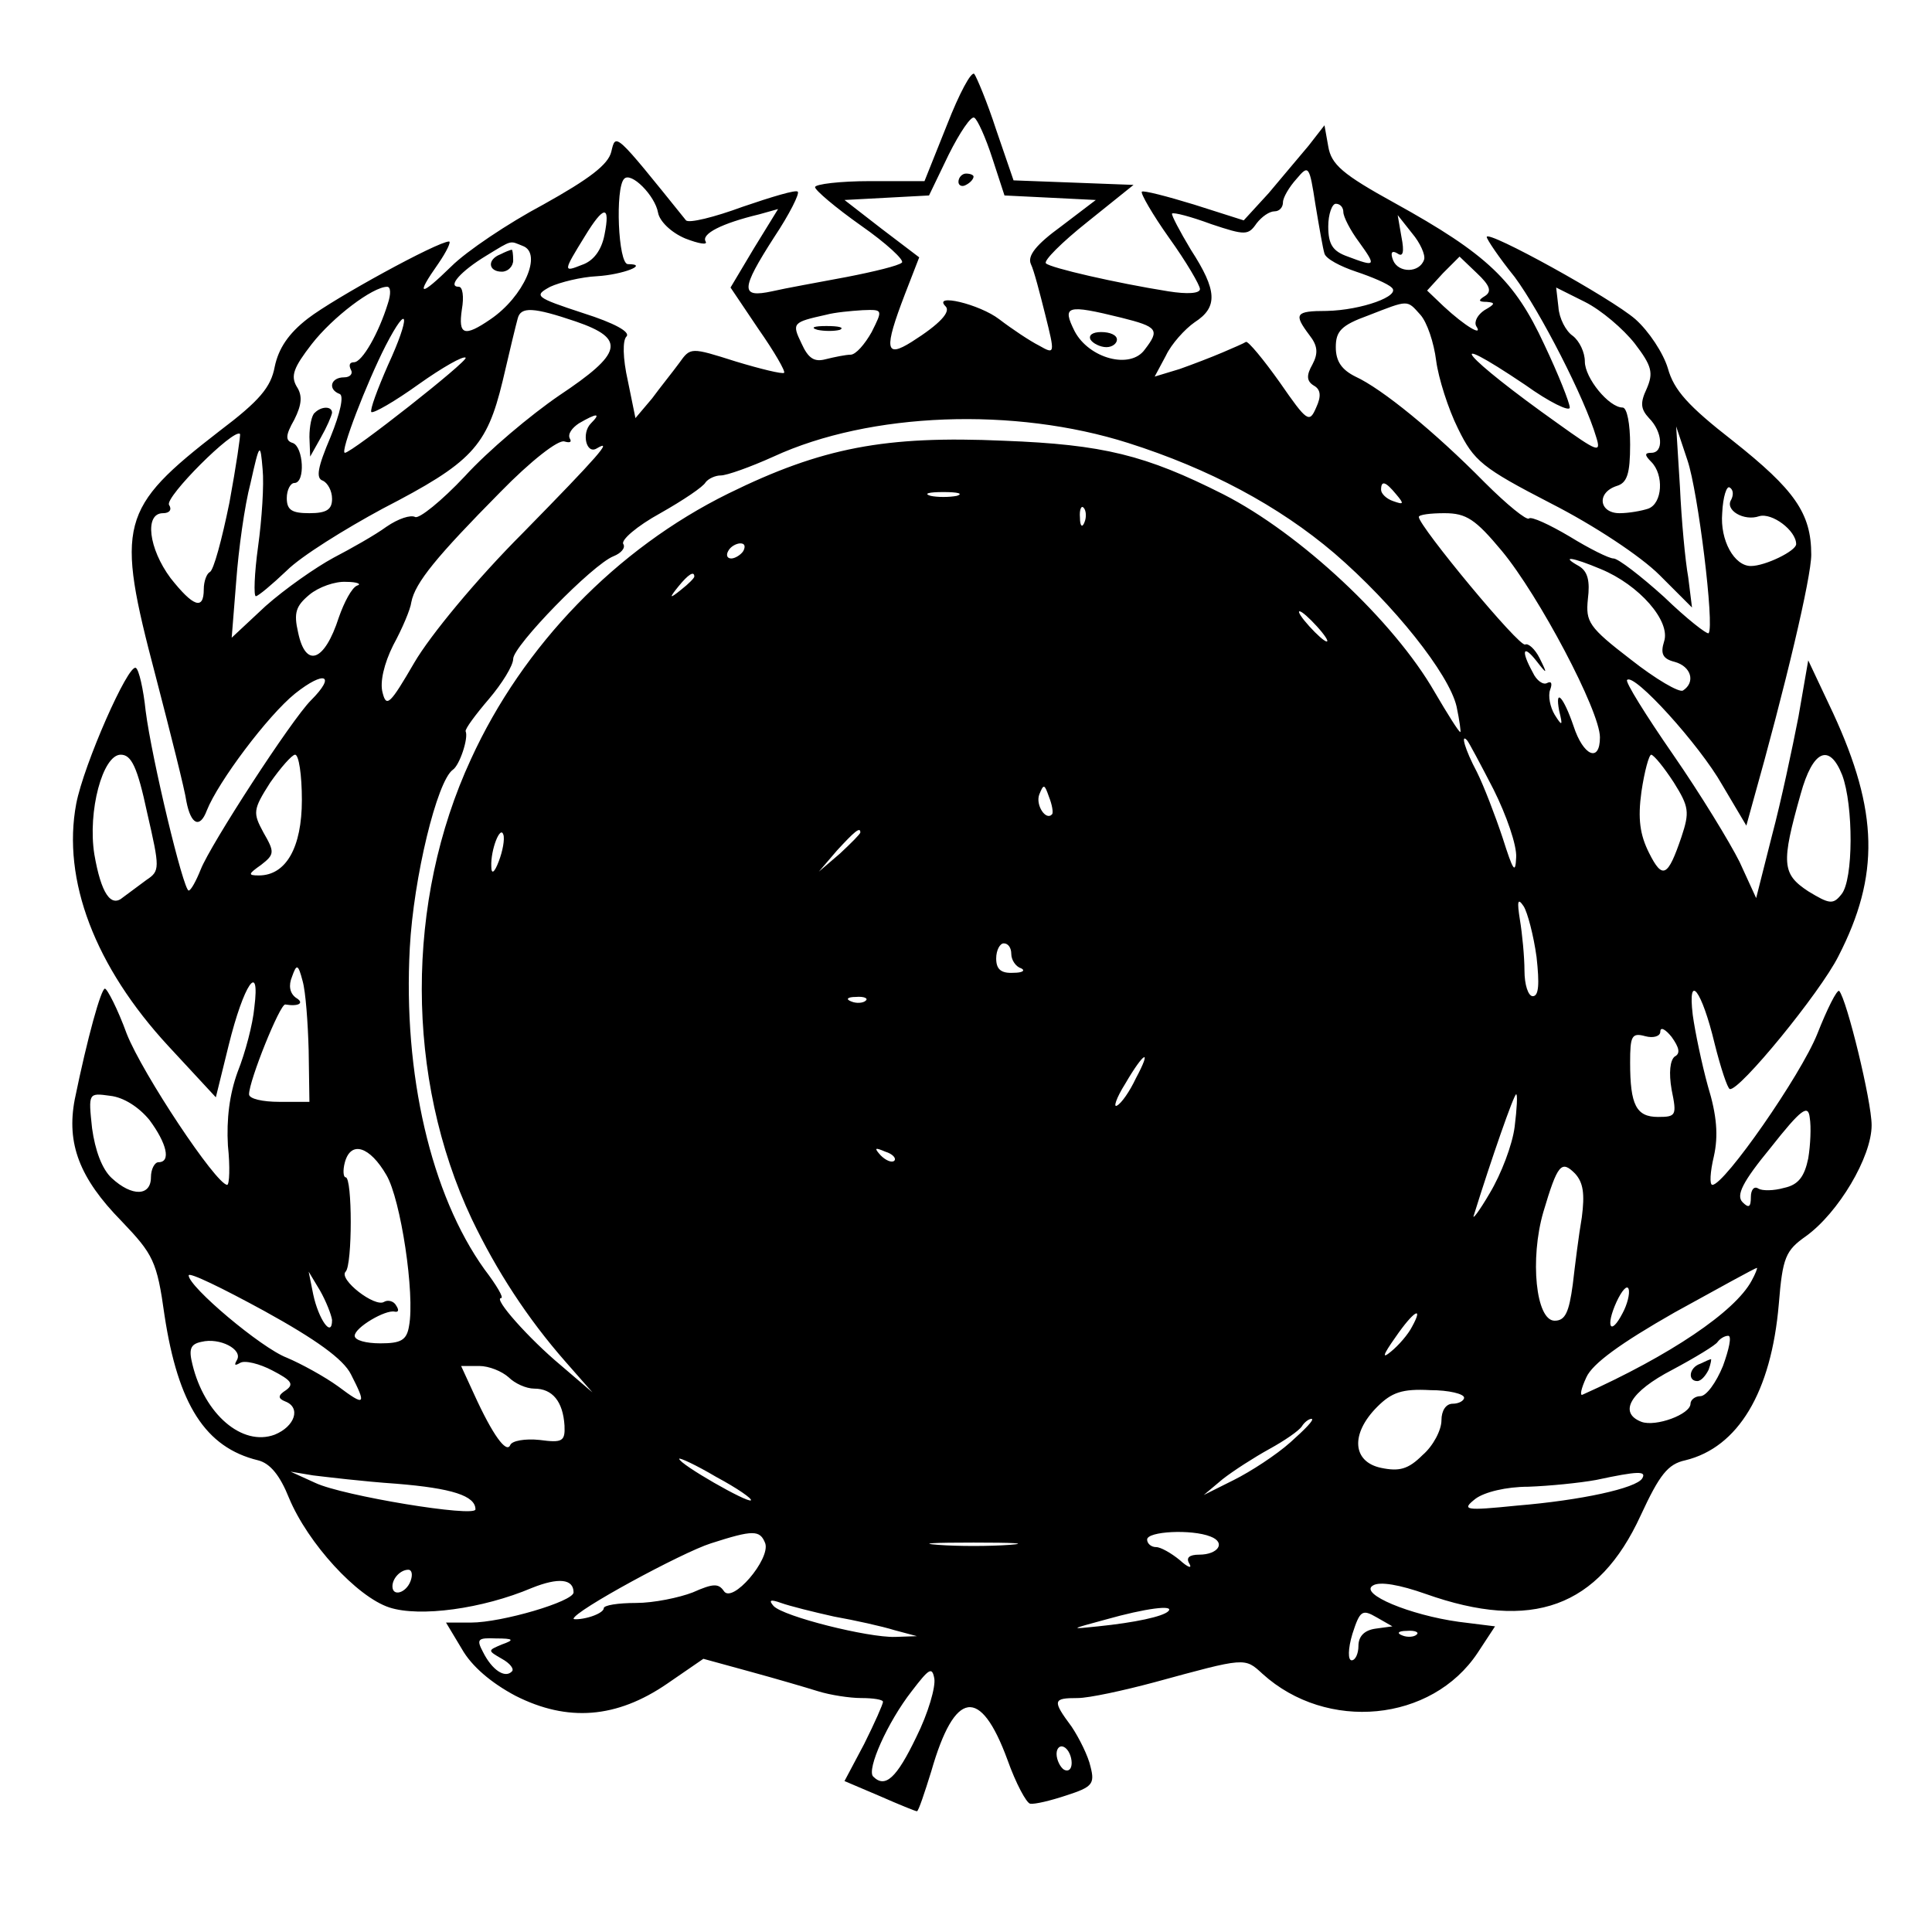 <?xml version="1.0" standalone="no"?>
<!DOCTYPE svg PUBLIC "-//W3C//DTD SVG 20010904//EN"
 "http://www.w3.org/TR/2001/REC-SVG-20010904/DTD/svg10.dtd">
<svg version="1.0" xmlns="http://www.w3.org/2000/svg"
 width="256pt" height="256pt" viewBox="0 0 256 256"
 preserveAspectRatio="xMidYMid meet">

<g transform="translate(0,256) scale(0.1,-0.1)"
fill="#000000" stroke="none">
<path d="M1255 2395 l-30 -75 -72 0 c-40 0 -73 -4 -73 -8 0 -4 27 -27 61 -51
33 -23 58 -46 54 -49 -4 -4 -37 -12 -73 -19 -37 -7 -82 -15 -99 -19 -42 -9
-42 2 3 72 20 30 34 58 31 60 -2 3 -35 -7 -73 -20 -38 -14 -71 -22 -75 -18
-95 118 -93 116 -99 91 -4 -17 -29 -36 -90 -70 -47 -25 -102 -62 -122 -82 -42
-41 -48 -40 -17 4 11 16 17 29 14 29 -15 0 -152 -75 -187 -102 -26 -20 -39
-40 -44 -64 -5 -27 -20 -45 -73 -85 -133 -103 -138 -123 -85 -324 20 -77 39
-152 41 -167 6 -31 18 -36 27 -12 15 38 81 126 117 155 39 31 55 25 21 -9 -26
-26 -133 -191 -146 -224 -6 -15 -13 -28 -16 -28 -7 0 -49 175 -57 238 -3 29
-9 55 -13 57 -10 6 -69 -128 -79 -180 -19 -101 25 -216 122 -321 l63 -68 17
69 c20 81 42 113 34 50 -2 -22 -12 -60 -22 -85 -11 -30 -15 -63 -13 -98 3 -28
2 -52 -1 -52 -15 1 -112 147 -133 200 -12 33 -26 60 -29 60 -5 0 -23 -64 -40
-147 -11 -58 6 -104 62 -161 42 -44 47 -53 57 -125 18 -118 54 -175 124 -192
16 -4 29 -20 41 -50 25 -60 90 -131 133 -145 40 -13 123 -2 189 26 35 14 55
12 55 -6 0 -12 -95 -40 -136 -40 l-33 0 21 -35 c13 -23 39 -45 71 -62 69 -35
134 -30 201 16 l48 33 62 -17 c33 -9 74 -21 90 -26 16 -5 42 -9 57 -9 16 0 29
-2 29 -5 0 -3 -11 -28 -25 -56 l-26 -49 47 -20 c25 -11 47 -20 49 -20 2 0 10
24 19 53 31 108 65 113 101 15 11 -31 25 -57 30 -58 6 -1 27 4 48 11 34 11 38
15 32 38 -3 14 -15 38 -25 53 -26 35 -25 38 8 38 15 0 61 10 102 21 121 33
119 33 143 11 85 -77 224 -64 285 28 l23 35 -48 6 c-65 9 -132 37 -114 48 9 6
36 1 70 -11 141 -50 229 -18 285 104 25 54 36 68 59 73 70 17 114 90 124 207
5 62 9 71 36 90 43 31 87 105 87 147 0 32 -33 167 -43 178 -3 2 -16 -24 -29
-57 -22 -55 -123 -200 -139 -200 -4 0 -3 17 2 38 6 27 4 54 -8 93 -8 29 -17
72 -20 94 -7 58 12 33 29 -38 8 -32 17 -59 20 -60 12 -4 120 128 144 176 55
107 53 192 -7 322 l-33 70 -13 -75 c-8 -41 -23 -112 -35 -157 l-21 -83 -22 48
c-13 26 -52 90 -88 142 -36 52 -64 97 -61 99 9 10 96 -86 126 -139 l32 -54 8
29 c44 156 78 300 78 330 0 55 -22 86 -104 151 -59 46 -78 67 -86 96 -6 20
-25 49 -43 65 -32 28 -197 119 -197 109 0 -3 16 -27 37 -53 34 -46 93 -161
108 -212 7 -22 2 -20 -51 18 -124 88 -159 129 -43 51 32 -23 59 -36 59 -30 0
6 -15 44 -34 84 -39 84 -75 119 -198 187 -69 38 -84 51 -88 75 l-5 28 -21 -27
c-12 -14 -36 -43 -53 -63 l-33 -36 -66 21 c-36 11 -67 19 -69 17 -2 -2 14 -30
36 -61 23 -32 41 -63 41 -68 0 -6 -17 -7 -42 -3 -69 11 -156 31 -162 37 -4 3
21 28 55 55 l61 49 -79 3 -80 3 -23 67 c-12 37 -26 70 -29 74 -4 4 -20 -26
-36 -67z m60 -45 l16 -49 61 -3 60 -3 -46 -35 c-33 -24 -45 -39 -40 -50 4 -8
12 -39 19 -67 13 -52 13 -53 -8 -41 -12 6 -36 22 -53 35 -26 20 -89 35 -71 17
7 -7 -7 -23 -45 -47 -35 -22 -37 -10 -9 63 l19 49 -50 38 -49 38 56 3 56 3 26
54 c15 30 30 52 34 49 4 -2 15 -26 24 -54z m440 -126 c2 -7 21 -17 42 -24 21
-7 42 -16 47 -21 13 -11 -40 -30 -86 -31 -42 0 -44 -4 -23 -32 11 -14 12 -24
4 -39 -8 -14 -8 -22 2 -28 9 -5 10 -14 3 -29 -9 -21 -12 -19 -48 33 -22 31
-42 55 -45 54 -3 -2 -17 -8 -31 -14 -14 -6 -40 -16 -57 -22 l-33 -10 15 28 c7
15 25 35 38 44 31 20 30 42 -5 96 -15 25 -26 46 -25 48 2 2 25 -4 52 -14 45
-15 49 -15 60 1 7 9 17 16 24 16 6 0 11 5 11 12 0 6 8 20 18 31 16 19 17 18
25 -34 5 -30 10 -59 12 -65z m-883 54 c2 -11 17 -26 36 -34 18 -7 30 -9 27 -4
-6 10 21 24 71 36 l25 7 -32 -52 -31 -52 37 -55 c21 -30 36 -56 34 -58 -2 -2
-31 5 -64 15 -60 19 -60 19 -75 -2 -8 -11 -25 -32 -36 -47 l-22 -26 -10 49
c-7 31 -7 54 -2 59 6 6 -16 18 -57 31 -64 21 -66 23 -44 35 13 6 41 13 62 14
34 2 70 16 41 16 -13 0 -17 101 -5 113 9 10 41 -22 45 -45z m908 1 c0 -6 9
-24 21 -40 23 -32 22 -33 -15 -19 -20 7 -26 16 -26 40 0 16 5 30 10 30 6 0 10
-5 10 -11z m-979 -30 c-4 -21 -15 -35 -30 -40 -25 -10 -25 -9 4 38 25 41 34
42 26 2z m1086 -33 c-6 -18 -34 -18 -41 -1 -4 10 -2 14 6 9 7 -5 9 2 5 22 l-5
29 19 -24 c11 -13 18 -29 16 -35z m-1194 18 c26 -10 1 -67 -43 -97 -35 -24
-43 -21 -38 13 3 17 1 30 -4 30 -16 0 3 21 36 41 36 22 31 20 49 13z m1275
-66 c-10 -6 -9 -8 2 -8 12 -1 11 -3 -3 -11 -9 -6 -14 -15 -11 -21 10 -15 -15
0 -43 26 l-22 21 21 23 22 22 23 -22 c17 -16 20 -24 11 -30z m-1454 -10 c-12
-39 -34 -78 -45 -78 -6 0 -7 -4 -4 -10 3 -5 -1 -10 -9 -10 -18 0 -22 -16 -6
-22 6 -2 1 -25 -12 -57 -17 -40 -20 -55 -10 -58 6 -3 12 -13 12 -24 0 -14 -7
-19 -30 -19 -23 0 -30 4 -30 20 0 11 5 20 10 20 15 0 12 48 -2 53 -10 3 -10
10 2 31 10 20 11 32 3 44 -8 14 -4 25 20 56 28 36 81 76 100 76 5 0 5 -10 1
-22z m1652 -53 c23 -30 25 -39 16 -60 -9 -19 -8 -27 3 -39 18 -18 20 -46 3
-46 -9 0 -9 -3 0 -12 17 -17 15 -55 -4 -62 -9 -3 -26 -6 -38 -6 -27 0 -31 27
-4 36 14 4 18 16 18 55 0 27 -4 49 -10 49 -18 0 -50 39 -50 61 0 12 -7 27 -16
34 -9 6 -18 23 -19 38 l-3 26 38 -19 c22 -11 51 -36 66 -55z m-284 38 c9 -10
18 -37 21 -61 3 -23 16 -64 29 -90 21 -43 32 -52 123 -99 57 -29 119 -70 144
-95 l43 -43 -5 40 c-4 22 -9 76 -11 120 l-5 80 15 -45 c14 -41 36 -220 28
-229 -2 -2 -29 19 -59 48 -31 28 -61 51 -67 51 -6 0 -32 13 -58 29 -27 16 -51
27 -54 24 -3 -3 -29 18 -59 48 -66 67 -136 124 -171 140 -18 9 -26 20 -26 39
0 21 7 29 43 42 54 21 51 21 69 1z m-1119 -9 c67 -23 62 -42 -22 -98 -38 -26
-94 -73 -125 -107 -31 -33 -61 -57 -66 -54 -6 3 -22 -2 -38 -13 -15 -11 -47
-29 -70 -41 -24 -13 -64 -41 -90 -64 l-45 -42 6 75 c3 41 11 100 19 130 12 54
13 54 16 18 2 -20 -1 -66 -6 -102 -5 -36 -6 -66 -3 -66 3 0 21 15 41 34 19 19
77 55 127 82 118 61 138 82 159 169 9 39 18 76 20 83 4 16 21 15 77 -4z m392
-14 c-9 -16 -21 -30 -28 -30 -6 0 -21 -3 -33 -6 -15 -4 -23 1 -32 21 -13 27
-12 28 33 38 11 3 32 5 48 6 27 1 27 1 12 -29z m331 19 c48 -12 51 -16 31 -42
-19 -27 -74 -12 -93 24 -17 34 -11 36 62 18z m-972 -63 c-14 -32 -24 -59 -22
-62 3 -2 31 14 63 37 31 22 59 38 62 35 4 -4 -151 -126 -160 -126 -7 0 29 93
54 142 31 60 33 39 3 -26z m269 -77 c-13 -13 -6 -42 8 -33 22 13 2 -10 -98
-112 -62 -62 -123 -136 -144 -172 -32 -55 -37 -60 -42 -40 -4 14 2 39 14 63
12 22 23 48 24 57 5 26 34 61 118 146 40 41 77 70 85 67 7 -2 10 -1 7 4 -3 6
3 14 12 20 24 14 30 14 16 0z m712 -26 c107 -34 199 -83 273 -146 79 -68 152
-160 162 -203 4 -19 6 -34 5 -34 -2 0 -17 24 -34 53 -54 94 -178 210 -280 262
-103 52 -159 66 -291 71 -157 7 -241 -9 -365 -70 -148 -73 -272 -201 -341
-352 -87 -188 -87 -422 1 -609 33 -69 74 -132 124 -189 l36 -41 -42 36 c-42
35 -90 89 -79 89 4 0 -6 17 -22 38 -71 99 -108 259 -99 426 5 93 36 221 57
236 9 6 21 42 17 51 -1 3 13 22 31 43 17 20 32 44 32 53 0 17 105 125 133 136
10 4 16 11 13 16 -4 5 18 24 49 41 30 17 57 35 60 41 4 5 13 9 20 9 8 0 39 11
70 25 128 59 319 66 470 18z m-1191 -79 c-10 -49 -21 -90 -26 -92 -4 -2 -8
-12 -8 -23 0 -28 -14 -23 -44 15 -29 39 -35 86 -10 86 9 0 12 5 8 11 -6 10 86
102 94 94 1 -1 -5 -42 -14 -91z m1546 11 c11 -13 10 -14 -4 -9 -9 3 -16 10
-16 15 0 13 6 11 20 -6z m444 -7 c-9 -14 17 -29 37 -22 17 5 49 -19 49 -37 0
-9 -41 -29 -60 -29 -22 0 -41 34 -38 70 1 22 6 37 10 34 5 -3 5 -10 2 -16z
m-1026 5 c-10 -2 -26 -2 -35 0 -10 3 -2 5 17 5 19 0 27 -2 18 -5z m169 -35
c-3 -8 -6 -5 -6 6 -1 11 2 17 5 13 3 -3 4 -12 1 -19z m553 -38 c49 -59 130
-212 130 -247 0 -34 -22 -25 -35 15 -13 38 -25 52 -19 20 5 -20 4 -21 -6 -5
-6 10 -9 25 -6 33 3 8 2 12 -4 9 -5 -3 -14 3 -19 14 -16 29 -13 38 5 15 14
-18 15 -18 4 4 -6 12 -15 20 -19 18 -7 -5 -141 157 -141 169 0 3 15 5 34 5 29
0 41 -8 76 -50z m-1005 0 c-3 -5 -11 -10 -16 -10 -6 0 -7 5 -4 10 3 6 11 10
16 10 6 0 7 -4 4 -10z m1136 -24 c51 -21 93 -69 84 -96 -5 -16 -2 -23 14 -27
22 -6 28 -27 11 -38 -5 -3 -36 15 -69 41 -56 43 -60 50 -57 80 3 24 0 37 -12
44 -25 14 -9 12 29 -4z m-1201 -10 c0 -2 -8 -10 -17 -17 -16 -13 -17 -12 -4 4
13 16 21 21 21 13z m-447 -12 c-7 -3 -17 -22 -24 -42 -19 -59 -44 -68 -54 -20
-6 26 -3 35 15 50 12 10 34 18 49 17 14 0 21 -3 14 -5z m1272 -54 c10 -11 16
-20 13 -20 -3 0 -13 9 -23 20 -10 11 -16 20 -13 20 3 0 13 -9 23 -20z m234
-216 c17 -34 31 -74 30 -90 -1 -23 -4 -18 -18 26 -10 30 -25 69 -34 87 -16 30
-22 52 -13 42 2 -2 18 -32 35 -65z m-1784 -31 c17 -74 17 -77 -1 -89 -11 -8
-24 -18 -31 -23 -16 -14 -29 5 -38 57 -9 57 11 132 35 132 14 0 22 -16 35 -77z
m205 17 c0 -63 -21 -100 -57 -100 -15 0 -14 2 3 14 18 14 18 17 3 43 -14 26
-14 30 9 66 14 20 29 37 33 37 5 0 9 -27 9 -60z m1818 23 c20 -32 21 -39 10
-72 -18 -53 -25 -57 -43 -21 -12 24 -15 45 -10 81 4 27 10 49 13 49 4 -1 17
-17 30 -37z m223 10 c15 -40 15 -139 -1 -158 -11 -14 -16 -13 -44 4 -35 23
-36 37 -10 129 16 58 38 68 55 25z m-1047 -52 c-8 -9 -22 12 -17 26 6 15 7 14
13 -3 4 -10 6 -21 4 -23z m-733 -62 c-6 -16 -10 -18 -10 -7 -1 22 12 55 16 42
2 -6 -1 -22 -6 -35z m479 38 c0 -2 -12 -14 -27 -28 l-28 -24 24 28 c23 25 31
32 31 24z m896 -165 c4 -36 3 -52 -5 -52 -6 0 -11 15 -11 34 0 18 -3 49 -6 67
-4 25 -3 30 5 18 5 -8 13 -38 17 -67z m-696 4 c0 -8 6 -17 13 -19 6 -3 2 -6
-10 -6 -17 -1 -23 5 -23 19 0 11 5 20 10 20 6 0 10 -6 10 -14z m-931 -128 l1
-68 -40 0 c-22 0 -40 4 -40 10 0 18 41 120 48 119 18 -3 26 2 14 9 -8 6 -10
16 -5 28 6 17 8 17 14 -6 4 -14 7 -55 8 -92z m738 66 c-3 -3 -12 -4 -19 -1 -8
3 -5 6 6 6 11 1 17 -2 13 -5z m1072 -74 c-6 -5 -8 -21 -4 -44 7 -34 6 -36 -18
-36 -29 0 -37 16 -37 72 0 35 2 40 20 35 11 -3 20 0 20 6 0 7 7 3 15 -7 10
-14 12 -22 4 -26z m-714 -29 c-8 -17 -19 -33 -25 -36 -5 -3 -1 10 11 29 25 43
36 48 14 7z m-1307 -55 c23 -31 29 -56 12 -56 -5 0 -10 -9 -10 -20 0 -25 -25
-26 -52 -1 -13 12 -22 37 -26 66 -5 47 -5 47 24 43 18 -2 38 -15 52 -32z
m1809 -9 c-3 -24 -18 -63 -33 -88 -14 -24 -24 -37 -21 -29 23 74 53 160 56
160 2 0 1 -19 -2 -43z m389 -42 c-5 -24 -13 -35 -32 -39 -14 -4 -29 -4 -34 -1
-6 4 -10 -2 -10 -11 0 -14 -3 -15 -11 -7 -9 9 0 27 37 72 41 52 50 58 52 40 2
-12 1 -36 -2 -54z m-1884 -22 c19 -32 38 -158 30 -200 -3 -19 -11 -23 -38 -23
-19 0 -34 4 -34 10 0 11 41 35 53 32 5 -1 6 2 2 8 -3 6 -11 8 -16 5 -12 -8
-61 30 -51 40 9 9 9 125 0 125 -3 0 -4 9 -1 20 8 29 33 21 55 -17z m673 19
c-3 -3 -11 0 -18 7 -9 10 -8 11 6 5 10 -3 15 -9 12 -12z m911 -75 c-4 -23 -9
-63 -12 -89 -5 -37 -10 -48 -24 -48 -25 0 -33 82 -15 144 19 64 24 69 42 51
11 -12 13 -27 9 -58z m-1631 -208 c21 -41 19 -43 -17 -16 -18 13 -49 30 -68
38 -34 13 -130 94 -130 109 0 5 45 -17 100 -47 69 -38 105 -64 115 -84z m1856
124 c-22 -41 -108 -99 -224 -151 -4 -2 -2 8 5 23 8 18 45 45 117 86 58 32 107
59 109 59 1 0 -2 -8 -7 -17z m-1881 -52 c0 -25 -18 1 -25 34 l-6 30 15 -25 c8
-14 15 -32 16 -39z m1710 9 c-16 -31 -23 -18 -8 15 7 15 14 23 16 17 2 -6 -2
-21 -8 -32z m-279 -18 c-5 -10 -18 -25 -28 -33 -12 -10 -11 -5 6 19 24 35 38
43 22 14z m-1557 -44 c-4 -7 -3 -8 4 -4 6 4 26 -1 43 -10 25 -13 29 -18 18
-26 -11 -7 -11 -11 -1 -15 21 -8 13 -33 -14 -44 -43 -16 -93 27 -109 93 -5 20
-3 27 12 30 24 6 55 -10 47 -24z m1969 -8 c-9 -22 -22 -40 -30 -40 -7 0 -13
-5 -13 -10 0 -14 -46 -31 -65 -24 -31 12 -15 40 41 69 30 16 58 33 60 37 3 4
9 8 14 8 5 0 1 -18 -7 -40z m-1609 -15 c8 -8 23 -15 34 -15 24 0 38 -17 40
-49 1 -21 -3 -23 -33 -19 -19 2 -37 -1 -39 -7 -5 -11 -23 13 -48 68 l-17 37
24 0 c13 0 30 -7 39 -15z m1266 -27 c0 -4 -7 -8 -15 -8 -9 0 -15 -9 -15 -22 0
-13 -11 -34 -25 -46 -19 -19 -31 -22 -55 -17 -38 8 -41 45 -5 81 19 19 33 24
70 22 25 0 45 -5 45 -10z m-230 -59 c-19 -17 -53 -39 -75 -50 l-40 -20 25 21
c14 11 42 29 62 40 20 11 39 24 43 30 3 5 9 10 13 10 4 -1 -9 -14 -28 -31z
m-715 -77 c-4 -4 -95 48 -95 55 0 2 22 -8 49 -24 28 -15 48 -29 46 -31z m-470
22 c74 -6 105 -16 105 -34 0 -11 -176 18 -212 35 l-33 15 30 -5 c17 -2 66 -8
110 -11z m1651 7 c-8 -13 -81 -29 -166 -36 -69 -7 -74 -6 -55 9 12 9 41 16 70
16 28 1 68 5 90 9 56 12 67 12 61 2z m-1162 -86 c7 -21 -44 -81 -55 -63 -7 10
-14 10 -41 -2 -18 -7 -52 -14 -75 -14 -24 0 -43 -3 -43 -7 0 -4 -9 -9 -20 -12
-11 -3 -20 -3 -20 -2 0 10 144 88 182 100 56 18 65 18 72 0z m590 9 c21 -8 10
-24 -15 -24 -13 0 -18 -4 -13 -12 4 -7 -2 -5 -13 5 -11 9 -25 17 -31 17 -7 0
-12 5 -12 10 0 11 59 14 84 4z m-266 -11 c-27 -2 -69 -2 -95 0 -27 2 -5 3 47
3 52 0 74 -1 48 -3z m-794 -48 c-6 -16 -24 -21 -24 -7 0 11 11 22 21 22 5 0 6
-7 3 -15z m561 -47 c28 -5 64 -13 80 -18 l30 -8 -29 -1 c-36 -1 -148 27 -161
41 -7 8 -4 9 10 4 11 -4 43 -12 70 -18z m443 7 c-7 -7 -44 -15 -93 -20 -38 -4
-38 -4 10 9 53 15 92 20 83 11z m275 -23 c-15 -2 -23 -10 -23 -23 0 -10 -4
-19 -9 -19 -5 0 -5 15 1 35 10 31 13 33 32 22 l21 -12 -22 -3z m54 -8 c-3 -3
-12 -4 -19 -1 -8 3 -5 6 6 6 11 1 17 -2 13 -5z m-1212 -13 c-19 -8 -19 -8 0
-19 11 -6 17 -14 13 -17 -9 -9 -26 2 -38 26 -9 17 -7 19 17 18 24 0 25 -2 8
-8z m549 -123 c-26 -54 -41 -68 -57 -52 -9 9 19 72 51 113 23 30 27 33 30 17
2 -11 -8 -46 -24 -78z m206 -34 c0 -8 -4 -12 -10 -9 -5 3 -10 13 -10 21 0 8 5
12 10 9 6 -3 10 -13 10 -21z"/>
<path d="M1270 2319 c0 -5 5 -7 10 -4 6 3 10 8 10 11 0 2 -4 4 -10 4 -5 0 -10
-5 -10 -11z"/>
<path d="M663 2223 c-18 -7 -16 -23 2 -23 8 0 15 7 15 15 0 8 -1 15 -2 14 -2
0 -9 -3 -15 -6z"/>
<path d="M417 2013 c-4 -3 -7 -18 -7 -32 l1 -26 14 25 c8 14 14 28 15 33 0 9
-14 9 -23 0z"/>
<path d="M1083 2123 c9 -2 23 -2 30 0 6 3 -1 5 -18 5 -16 0 -22 -2 -12 -5z"/>
<path d="M1445 2110 c3 -5 13 -10 21 -10 8 0 14 5 14 10 0 6 -9 10 -21 10 -11
0 -17 -4 -14 -10z"/>
<path d="M2253 753 c-15 -5 -17 -23 -4 -23 5 0 11 7 15 15 3 8 4 15 3 14 -1 0
-8 -3 -14 -6z"/>
</g>
</svg>
